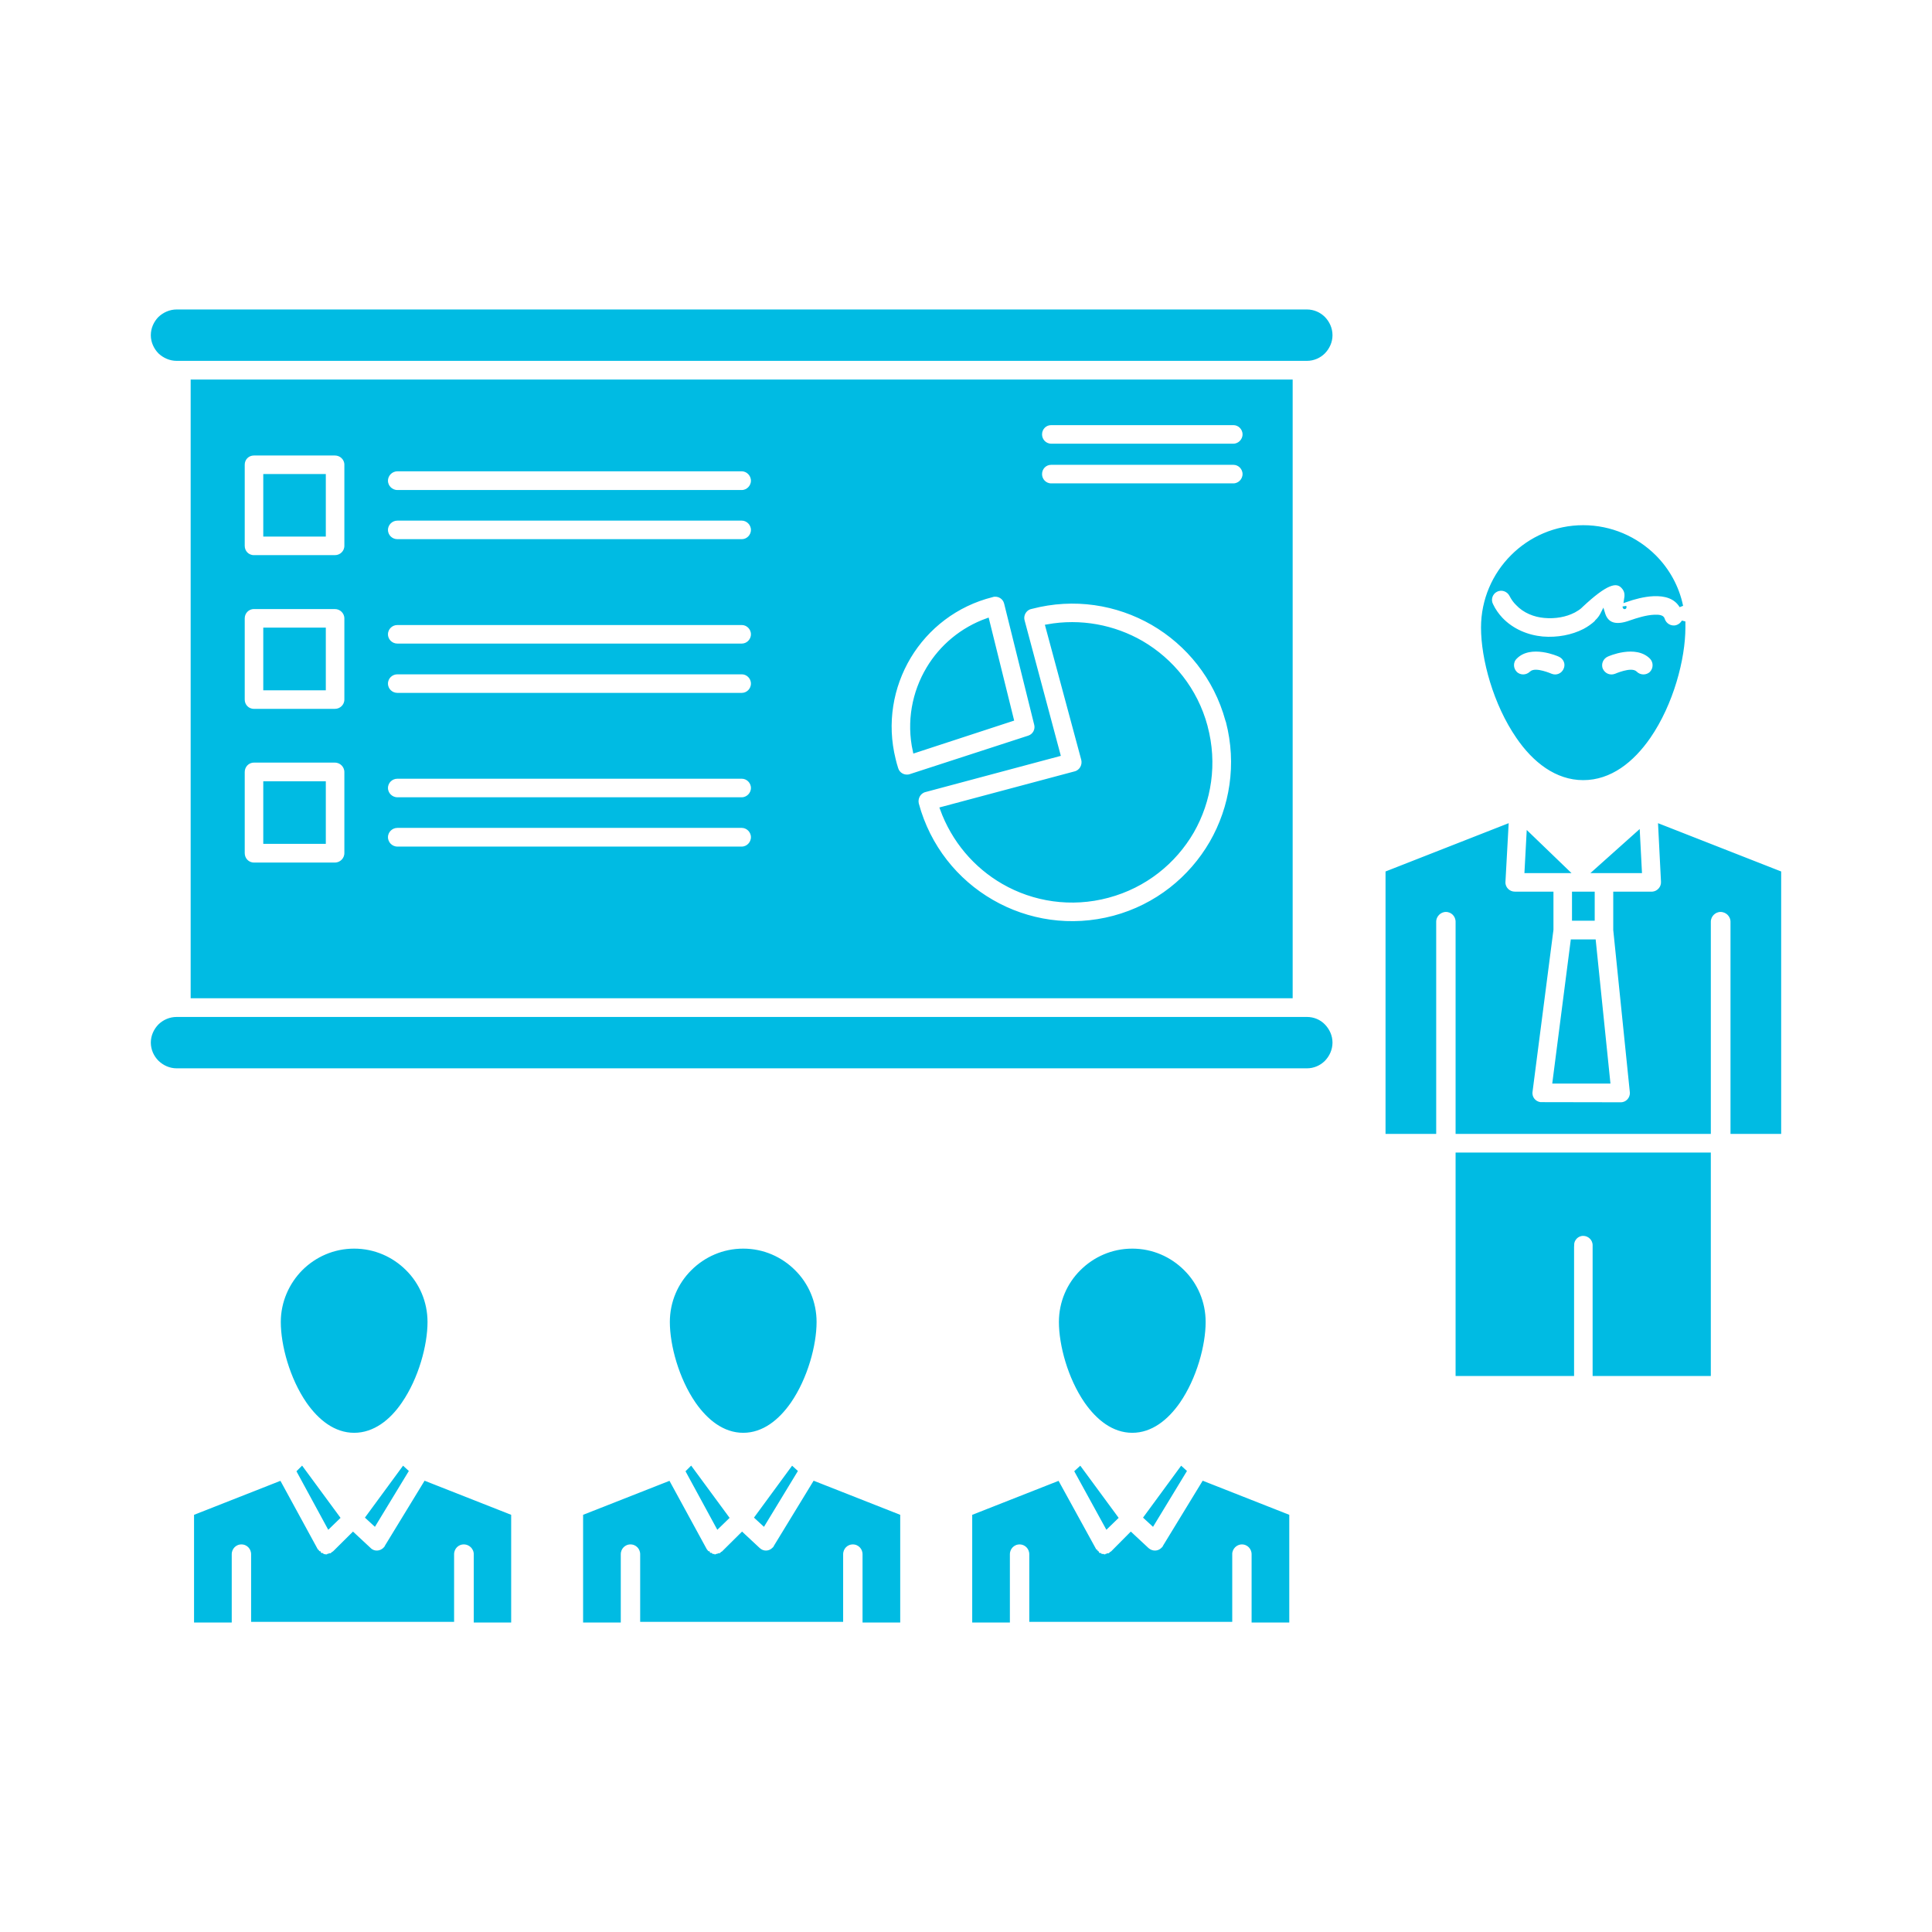 <?xml version="1.0" encoding="UTF-8"?>
<svg xmlns="http://www.w3.org/2000/svg" xmlns:xlink="http://www.w3.org/1999/xlink" fill="#00BBE3" width="800px" height="800px" viewBox="0 0 512 512" version="1.1" xml:space="preserve" stroke="#00BBE3">

<g id="SVGRepo_bgCarrier" stroke-width="0"></g>

<g id="SVGRepo_tracerCarrier" stroke-linecap="round" stroke-linejoin="round"></g>

<g id="SVGRepo_iconCarrier"> <g id="B_-_107_x2C__presentation_x2C__Analytics_x2C__business_x2C__graph_x2C__marketing_x2C__people_x2C__statistics"> <g> <path d="M416.648,329.979c0-1.609,1.272-2.959,2.917-2.959 c1.647,0,2.996,1.35,2.996,2.959v34.18h30.325v-58.216h-66.64v58.216h30.401V329.979z M417.096,243.497h5.019v-6.703h-5.019 V243.497z M422.785,230.879h2.245h0.076h9.511l-0.525-10.108L422.785,230.879z M405.042,221.07l-0.526,9.809h9.512h0.148h1.049 L405.042,221.07z M429.526,292.615l-21.341-0.038c-1.646-0.226-2.771-1.685-2.545-3.296l5.541-42.902v-9.585h-9.734 c-1.648,0-2.996-1.31-2.996-2.957l0.822-14.938l-31.594,12.392v68.699h12.427v-55.708c0-1.722,1.425-3.108,3.069-3.108 c1.723,0,3.071,1.386,3.071,3.108v55.708h66.64v-55.708c0-1.722,1.424-3.108,3.068-3.108c1.723,0,3.146,1.386,3.146,3.108v55.708 h12.429v-68.699l-31.598-12.392l0.749,14.788c0.076,1.611-1.197,2.996-2.772,3.107h-9.882v9.623l4.416,43.203 C432.443,291.267,431.171,292.615,429.526,292.615z M411.929,286.662h14.303l-3.818-37.213h-5.692L411.929,286.662z M413.201,173.525c1.572,0.636,2.322,2.358,1.647,3.855c-0.599,1.535-2.321,2.247-3.817,1.646c0,0-4.117-1.795-5.242-0.673 c-1.198,1.16-3.068,1.16-4.193,0.037c-1.122-1.159-1.197-3.033,0-4.193C405.641,170.08,413.201,173.525,413.201,173.525z M428.179,179.027c-1.572,0.6-3.221-0.112-3.894-1.646c-0.6-1.497,0.146-3.219,1.646-3.855c0,0,7.561-3.445,11.678,0.673 c1.125,1.16,1.125,3.034,0,4.193c-1.121,1.123-3.068,1.123-4.192-0.037C432.296,177.232,428.179,179.027,428.179,179.027z M430.5,160.721v0.075C430.572,161.058,430.572,160.946,430.5,160.721z M395.232,160.346c-0.751-1.422-0.225-3.219,1.271-3.968 c1.425-0.748,3.221-0.149,3.97,1.31c0.448,0.862,0.974,1.648,1.648,2.284c1.87,2.021,4.564,3.07,7.186,3.294 c2.845,0.263,5.617-0.261,7.712-1.346l0.15-0.076c0.675-0.375,1.273-0.749,1.724-1.197l0.148-0.151 c6.515-6.103,9.284-6.851,11.007-5.053c1.122,1.161,1.05,2.32,0.823,3.63c2.022-0.71,4.72-1.459,7.265-1.572 c3.145-0.149,5.913,0.637,7.413,3.146c-1.05-5.093-3.595-9.623-7.114-13.143c-4.867-4.829-11.529-7.823-18.87-7.823 c-7.337,0-14.001,2.994-18.792,7.823c-4.792,4.792-7.788,11.457-7.788,18.794c0,8.273,3.22,20.18,9.284,28.977 c4.345,6.366,10.258,10.97,17.296,10.97c7.113,0,12.954-4.604,17.371-10.97c6.067-8.797,9.212-20.703,9.212-28.977 c0-0.523,0-1.048,0-1.61c-0.375,0.712-1.05,1.236-1.799,1.459c-1.572,0.45-3.221-0.487-3.668-2.059 c-0.15-0.598-1.125-0.748-2.321-0.673c-2.022,0.075-4.492,0.861-6.216,1.459c-4.342,1.61-6.363,0.338-7.187-2.021l-0.151-0.487 c-0.375,0.749-0.821,1.572-1.72,2.396l-0.075,0.15c-0.897,0.824-1.947,1.571-3.072,2.172l-0.146,0.074 c-3.072,1.572-7.039,2.358-11.009,2.022c-3.969-0.374-8.011-1.984-11.007-5.13C396.805,163.005,395.905,161.77,395.232,160.346z M105.313,224.853c-1.647,0-2.996-1.348-2.996-2.996c0-1.61,1.349-2.957,2.996-2.957h91.272c1.571,0,2.92,1.347,2.92,2.957 c0,1.648-1.349,2.996-2.92,2.996H105.313z M105.313,211.786c-1.647,0-2.996-1.348-2.996-2.958c0-1.648,1.349-2.957,2.996-2.957 h91.272c1.571,0,2.92,1.309,2.92,2.957c0,1.61-1.349,2.958-2.92,2.958H105.313z M85.844,207.556H70.269v15.574h15.575V207.556z M67.276,201.603h21.489c1.647,0,2.995,1.349,2.995,2.996v21.488c0,1.648-1.348,2.995-2.995,2.995H67.276 c-1.647,0-2.92-1.346-2.92-2.995v-21.488C64.355,202.952,65.628,201.603,67.276,201.603z M105.313,184.12 c-1.647,0-2.996-1.311-2.996-2.959c0-1.647,1.349-2.958,2.996-2.958h91.272c1.571,0,2.92,1.311,2.92,2.958 c0,1.648-1.349,2.959-2.92,2.959H105.313z M105.313,171.054c-1.647,0-2.996-1.311-2.996-2.958c0-1.646,1.349-2.957,2.996-2.957 h91.272c1.571,0,2.92,1.311,2.92,2.957c0,1.647-1.349,2.958-2.92,2.958H105.313z M85.844,166.823H70.269v15.611h15.575V166.823z M67.276,160.909h21.489c1.647,0,2.995,1.348,2.995,2.958v21.527c0,1.647-1.348,2.957-2.995,2.957H67.276 c-1.647,0-2.92-1.31-2.92-2.957v-21.527C64.355,162.256,65.628,160.909,67.276,160.909z M105.313,143.387 c-1.647,0-2.996-1.31-2.996-2.958c0-1.61,1.349-2.956,2.996-2.956h91.272c1.571,0,2.92,1.346,2.92,2.956 c0,1.648-1.349,2.958-2.92,2.958H105.313z M105.313,130.359c-1.647,0-2.996-1.349-2.996-2.958c0-1.647,1.349-2.994,2.996-2.994 h91.272c1.571,0,2.92,1.347,2.92,2.994c0,1.61-1.349,2.958-2.92,2.958H105.313z M85.844,126.128H70.269v15.574h15.575V126.128z M67.276,120.213h21.489c1.647,0,2.995,1.311,2.995,2.92v21.526c0,1.647-1.348,2.958-2.995,2.958H67.276 c-1.647,0-2.92-1.311-2.92-2.958v-21.526C64.355,121.524,65.628,120.213,67.276,120.213z M278.574,128.6 c-1.645,0-2.921-1.349-2.921-2.958c0-1.647,1.276-2.958,2.921-2.958h48.295c1.574,0,2.92,1.311,2.92,2.958 c0,1.61-1.346,2.958-2.92,2.958H278.574z M278.574,118.08c-1.645,0-2.921-1.349-2.921-2.959c0-1.646,1.276-2.957,2.921-2.957 h48.295c1.574,0,2.92,1.311,2.92,2.957c0,1.61-1.346,2.959-2.92,2.959H278.574z M266.596,159.859l7.936,31.973 c0.451,1.498-0.374,3.107-1.87,3.593l-31.451,10.222c-1.572,0.487-3.219-0.412-3.667-1.947c-0.224-0.748-0.523-1.684-0.674-2.433 c-2.397-9.622-0.674-19.28,4.042-27.18c4.72-7.862,12.431-13.926,22.015-16.324l0.076-0.036 C264.648,157.314,266.221,158.287,266.596,159.859z M268.168,190.633l-6.516-26.317c-6.738,2.396-12.204,7.038-15.647,12.803 c-3.821,6.366-5.318,14.152-3.595,21.939L268.168,190.633z M245.104,209.428l35.417-9.472l-9.433-35.267 c-0.076-0.299-0.151-0.6-0.151-0.898c0-1.46,1.049-2.695,2.396-2.92c11.307-2.957,22.687-1.123,32.121,4.305 c9.36,5.431,16.698,14.415,19.77,25.646l0.148,0.413c2.92,11.269,1.049,22.724-4.342,32.083 c-5.467,9.435-14.525,16.81-25.834,19.842c-11.382,3.033-22.912,1.199-32.348-4.268c-9.431-5.429-16.772-14.488-19.84-25.832 C242.635,211.487,243.532,209.84,245.104,209.428z M284.939,204.898l-35.343,9.434c3.071,8.459,8.913,15.236,16.249,19.468 c8.088,4.68,18.046,6.251,27.781,3.632c9.807-2.621,17.594-8.949,22.311-17.072c4.644-8.125,6.216-18.046,3.594-27.817v-0.037 c-2.621-9.773-8.984-17.522-16.996-22.2c-7.338-4.232-16.174-5.953-25.008-4.343l9.508,35.303 C287.41,202.838,286.512,204.485,284.939,204.898z M46.833,282.619h299.504c1.724,0,3.296-0.712,4.417-1.836 c1.124-1.16,1.871-2.732,1.871-4.492c0-1.721-0.747-3.293-1.871-4.454c-1.121-1.161-2.693-1.835-4.417-1.835h-1.197H47.958h-1.125 c-1.72,0-3.292,0.674-4.492,1.835c-1.122,1.161-1.872,2.733-1.872,4.454c0,1.76,0.75,3.332,1.872,4.455 C43.541,281.907,45.113,282.619,46.833,282.619z M342.069,101.083H51.027V264.05h291.042V101.083z M46.833,95.131h1.125h297.183 h1.197c1.724,0,3.296-0.712,4.417-1.836c1.124-1.161,1.871-2.732,1.871-4.454c0-1.76-0.747-3.333-1.871-4.492 c-1.121-1.124-2.693-1.836-4.417-1.836H46.833c-1.72,0-3.292,0.712-4.492,1.836c-1.122,1.159-1.872,2.732-1.872,4.492 c0,1.722,0.75,3.293,1.872,4.454C43.541,94.418,45.113,95.131,46.833,95.131z M87.117,404.591l2.47-2.396l-9.583-13.028 l-0.823,0.824L87.117,404.591z M97.375,402.12l1.872,1.724l8.461-13.929l-0.821-0.748L97.375,402.12z M93.856,331.4 c-5.243,0-9.958,2.133-13.402,5.578c-3.371,3.407-5.541,8.161-5.541,13.365c0,6.028,2.322,14.714,6.738,21.115 c3.144,4.492,7.265,7.75,12.205,7.75c4.942,0,9.136-3.258,12.204-7.75c4.42-6.401,6.738-15.087,6.738-21.115 c0-5.204-2.095-9.958-5.538-13.365C103.813,333.533,99.098,331.4,93.856,331.4z M119.84,411.892c0-1.723,1.345-3.107,3.069-3.107 c1.723,0,3.143,1.385,3.143,3.107v17.596h8.913v-27.705l-22.239-8.76l-10.26,16.81c-0.072,0.225-0.223,0.45-0.447,0.638 c-1.125,1.197-2.997,1.273-4.117,0.15l-4.344-4.044l-5.016,4.979l-0.076,0.038l0,0v0.036l-0.075,0.038v0.037l0,0l-0.076,0.039 v0.035l0,0l-0.073,0.039l0,0l0,0l-0.076,0.037l0,0l-0.075,0.074h-0.076l0,0l-0.148,0.113l-0.075,0.038l-0.076,0.036l0,0v0.037 h-0.072v0.038h-0.076v0.038l-0.151,0.036l0,0H87.34l0,0h-0.072v0.038h-0.075l0,0v0.038h-0.076l0,0h-0.076l0,0l-0.072,0.037l0,0 l0,0h-0.075l0,0h-0.076l0,0l-0.076,0.036l0,0h-0.072l0,0h-0.075l0,0h-0.076h-0.151l0,0h-0.148l0,0l-0.151-0.036l0,0h-0.073l0,0 H85.92l0,0h-0.076l0,0l-0.075-0.037l0,0l0,0l0,0l-0.072-0.038h-0.076l0,0l-0.076-0.038l0,0l-0.223-0.074l0,0l-0.151-0.038l0,0 v-0.037h-0.076v-0.036h-0.072v-0.038l0,0l-0.076-0.037l-0.075-0.076h-0.076v-0.037l-0.148-0.074l0,0l-0.075-0.039v-0.035l0,0 l-0.076-0.039v-0.037h-0.072v-0.038v-0.036h-0.076v-0.038l0,0l-0.076-0.037v-0.038v-0.038l0,0l-0.075-0.035v-0.039l0,0 l-0.076-0.111l0,0l-0.072-0.037v-0.039l0,0l-0.076-0.037l0,0v-0.074l0,0l-0.075-0.037v-0.039l-0.076-0.111l-0.072-0.111 l-9.659-17.708l-22.166,8.721v27.705h8.988v-17.596c0-1.723,1.345-3.107,3.068-3.107s3.068,1.385,3.068,3.107v17.41h52.791 V411.892z M190.222,404.591l2.47-2.396l-9.583-13.028l-0.823,0.824L190.222,404.591z M200.48,402.12l1.871,1.724l8.462-13.929 l-0.825-0.748L200.48,402.12z M196.96,331.4c-5.242,0-9.957,2.133-13.401,5.578c-3.447,3.407-5.542,8.161-5.542,13.365 c0,6.028,2.323,14.714,6.739,21.115c3.145,4.492,7.262,7.75,12.204,7.75c4.944,0,9.061-3.258,12.205-7.75 c4.417-6.401,6.738-15.087,6.738-21.115c0-5.204-2.095-9.958-5.541-13.365C206.919,333.533,202.203,331.4,196.96,331.4z M222.942,411.892c0-1.723,1.348-3.107,3.071-3.107c1.721,0,3.069,1.385,3.069,3.107v17.596h8.985v-27.705l-22.239-8.76 l-10.257,16.81c-0.076,0.225-0.224,0.45-0.448,0.638c-1.125,1.197-2.92,1.273-4.121,0.15l-4.341-4.044l-5.019,4.979l-0.072,0.038 l0,0v0.036l-0.075,0.038v0.037l0,0l-0.076,0.039v0.035l0,0l-0.076,0.039l0,0l0,0l-0.072,0.037l0,0l-0.076,0.074h-0.075l0,0 l-0.148,0.113l-0.076,0.038l-0.075,0.036l0,0v0.037h-0.076v0.038h-0.075v0.038l-0.148,0.036l0,0h-0.076l0,0h-0.076v0.038h-0.072 l0,0l-0.075,0.038l0,0h-0.076l0,0l0,0v0.037h-0.076l0,0h-0.072l0,0h-0.075l0,0l-0.076,0.036l0,0h-0.076l0,0h-0.075l0,0h-0.072 h-0.152l0,0h-0.147l0,0l-0.152-0.036l0,0h-0.075l0,0h-0.072l0,0h-0.076l0,0l-0.076-0.037l0,0h-0.075l0,0v-0.038h-0.072l0,0 l-0.076-0.038l0,0l-0.227-0.074l0,0l-0.148-0.038l0,0v-0.037H188.2v-0.036h-0.076v-0.038h-0.072v-0.037l-0.076-0.076H187.9v-0.037 l-0.148-0.074l0,0l-0.076-0.039v-0.035l0,0l-0.075-0.039v-0.037h-0.076v-0.038v-0.036h-0.076v-0.038l0,0l-0.072-0.037v-0.038l0,0 l-0.075-0.038v-0.035v-0.039l0,0l-0.076-0.111l0,0l-0.148-0.188l0,0l-0.075-0.037l-0.076-0.15l-0.076-0.111l-9.659-17.708 l-22.163,8.721v27.705h8.985v-17.596c0-1.723,1.349-3.107,3.072-3.107c1.719,0,3.068,1.385,3.068,3.107v17.41h52.788V411.892z M293.326,404.591l2.471-2.396l-9.584-13.028l-0.9,0.824L293.326,404.591z M303.584,402.12l1.871,1.724l8.463-13.929l-0.826-0.748 L303.584,402.12z M300.065,331.4c-5.241,0-9.958,2.133-13.405,5.578c-3.443,3.407-5.538,8.161-5.538,13.365 c0,6.028,2.319,14.714,6.739,21.115c3.144,4.492,7.262,7.75,12.204,7.75c4.94,0,9.061-3.258,12.204-7.75 c4.418-6.401,6.739-15.087,6.739-21.115c0-5.204-2.099-9.958-5.541-13.365C310.023,333.533,305.305,331.4,300.065,331.4z M326.047,411.892c0-1.723,1.424-3.107,3.068-3.107c1.724,0,3.071,1.385,3.071,3.107v17.596h8.985v-27.705l-22.239-8.76 l-10.257,16.81c-0.076,0.225-0.225,0.45-0.451,0.638c-1.121,1.197-2.92,1.273-4.193,0.15l-4.341-4.044l-4.942,4.979l-0.076,0.038 l0,0v0.036l-0.072,0.038v0.037l0,0l-0.075,0.039v0.035l0,0l-0.076,0.039l0,0l0,0l-0.075,0.037l0,0l-0.072,0.074l0,0h-0.076 l-0.151,0.113l-0.072,0.038l-0.075,0.036l0,0v0.037h-0.076v0.038h-0.076v0.038l-0.146,0.036l0,0h-0.076l0,0h-0.076v0.038h-0.075 l0,0l-0.073,0.038l0,0h-0.074l0,0l0,0l-0.076,0.037l0,0l0,0h-0.075l0,0h-0.073l0,0l-0.075,0.036l0,0h-0.076l0,0h-0.075l0,0h-0.076 h-0.147l0,0h-0.151l0,0l-0.148-0.036l0,0h-0.076l0,0h-0.074l0,0h-0.072l0,0v-0.037h-0.076l0,0h-0.076v-0.038h-0.074h-0.076v-0.038 l0,0l-0.224-0.074l0,0l-0.148-0.038l0,0v-0.037h-0.075v-0.036h-0.076v-0.038l0,0l-0.076-0.037l-0.147-0.076l0,0v-0.037 l-0.151-0.074l0,0l-0.072-0.039v-0.035l0,0l-0.076-0.039v-0.037h-0.074v-0.038v-0.036h-0.076v-0.038l0,0l-0.076-0.037v-0.038 v-0.038h-0.072v-0.035v-0.039l0,0l-0.075-0.111h-0.075v-0.037v-0.039l0,0v-0.037h-0.076v-0.074l0,0v-0.037l-0.072-0.039 l-0.076-0.111v-0.111l-9.734-17.708l-22.162,8.721v27.705h8.984v-17.596c0-1.723,1.349-3.107,3.068-3.107 c1.723,0,3.072,1.385,3.072,3.107v17.41h52.787V411.892z" style="fill-rule:evenodd;clip-rule:evenodd;"></path> </g> </g> <g id="Layer_1"></g> </g>

</svg>
